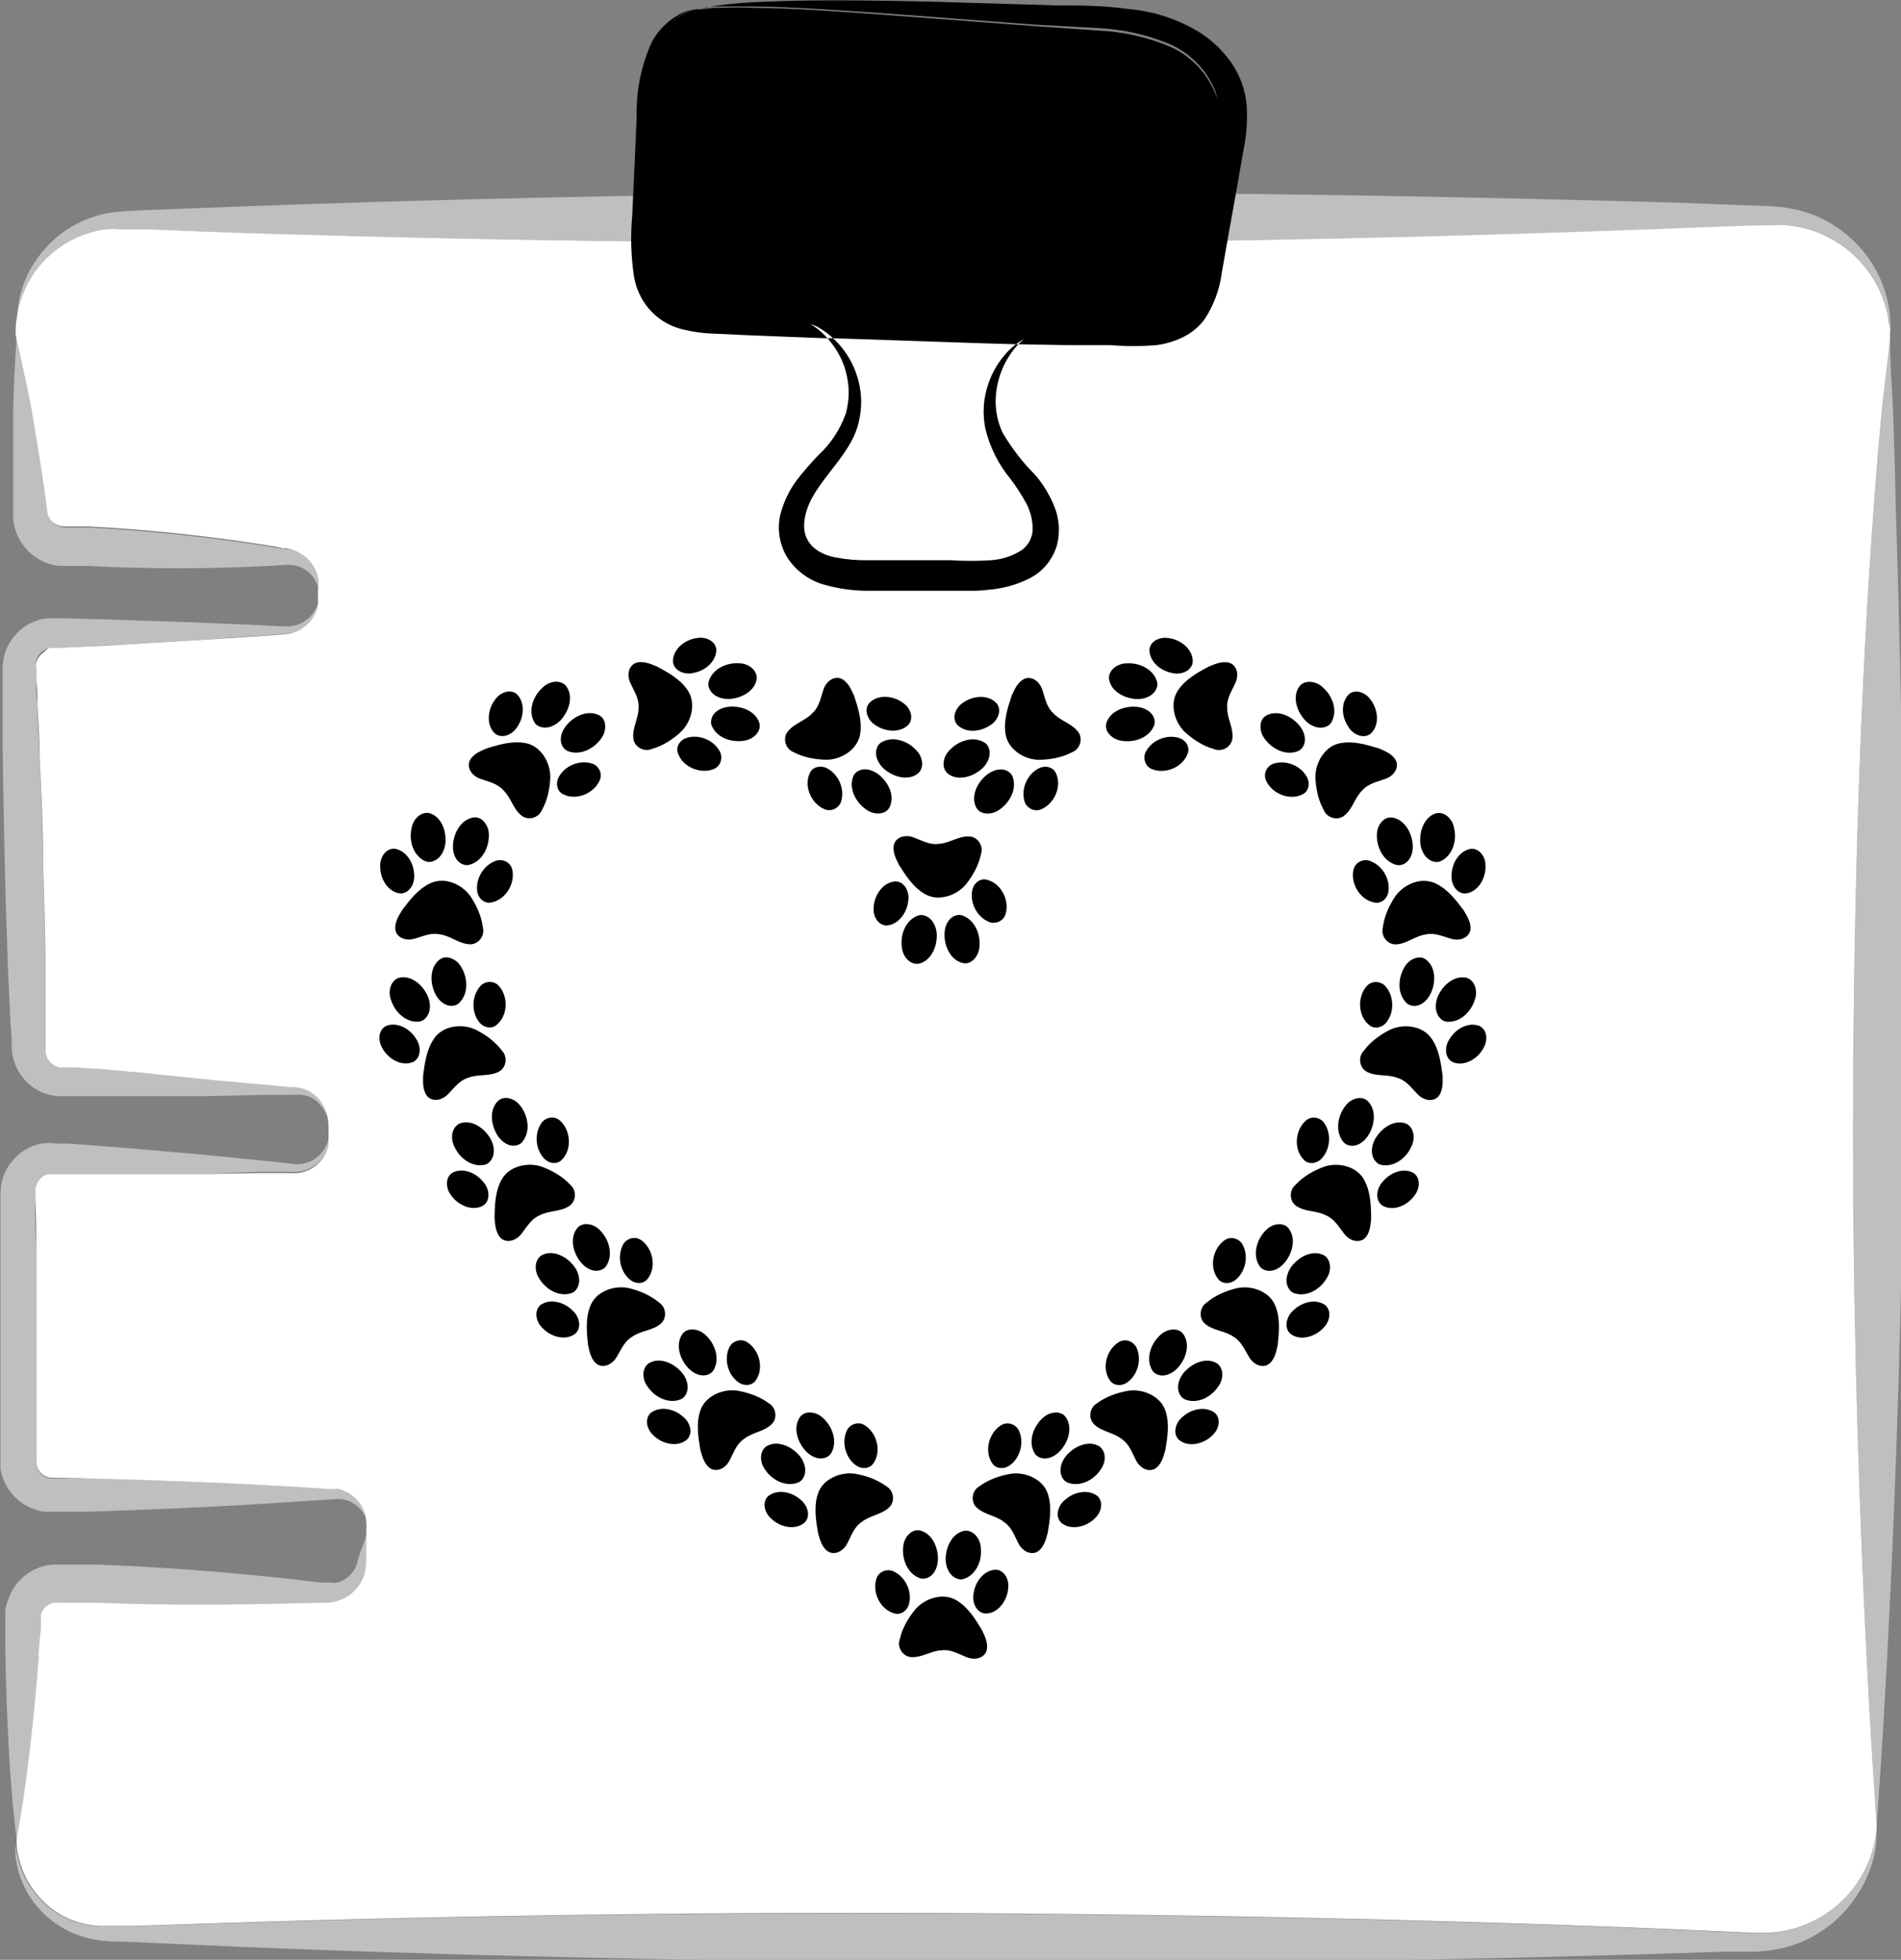 <?xml version="1.0" encoding="UTF-8" standalone="no"?>
<!-- Created with Inkscape (http://www.inkscape.org/) -->

<svg
   width="44.933mm"
   height="46.312mm"
   viewBox="0 0 44.933 46.312"
   version="1.1"
   id="svg1"
   xml:space="preserve"
   xmlns="http://www.w3.org/2000/svg"
   xmlns:svg="http://www.w3.org/2000/svg"><rect x="0" y="0" width="44.933" height="46.312" fill="#808080" stroke="none"/><defs
     id="defs1" /><g
     id="layer2"
     transform="translate(-410.677,-445.005)"><g
       id="g51"><g
         id="g715"
         transform="matrix(0.155,0,0,0.155,403.392,439.14)"><path
           id="path713"
           transform="translate(-8.7307116e-6)"
           d="m 337.344,202.711 c -0.184,32.617 -1.234,60.91 -2.223,81.062 -0.984,20.148 -1.941,32.152 -1.941,32.152 0,0 -3.949,-51.902 -3.582,-113.246 0.188,-36.289 1.512,-64.586 2.871,-83.809 0.68,-9.629 1.359,-16.941 1.883,-21.879 0.523,-4.938 0.863,-7.438 0.863,-7.438 0,0 0,3.086 0.34,8.578 0.34,5.496 0.402,13.641 0.742,23.73 0.586,20.211 1.234,48.477 1.047,80.848 z m 0,0 M 335.246,88.785 v 0.77 c 0,0 0,-0.277 0,-0.832 0,-0.555 0,-0.586 0,-0.988 0,-0.398 -0.156,-0.863 -0.246,-1.355 -0.559,-2.996 -1.805,-5.668 -3.734,-8.023 -1.477,-1.773 -3.234,-3.191 -5.277,-4.262 -2.043,-1.07 -4.215,-1.707 -6.512,-1.91 -0.656,-0.062 -1.316,-0.062 -1.973,0 h -2.191 l -4.598,0.184 -10.027,0.402 c -28.051,1.02 -66.5,2.066 -108.004,2.129 -49.371,0 -87.727,-0.801 -113.832,-1.695 l -9.258,-0.371 c -1.418,0 -2.867,0 -4.133,0 -0.598,-0.062 -1.195,-0.062 -1.789,0 -0.586,0.027 -1.164,0.121 -1.73,0.277 -1.938,0.441 -3.73,1.223 -5.375,2.34 -1.648,1.121 -3.031,2.5 -4.16,4.141 -1.406,2.09 -2.277,4.383 -2.621,6.879 0,0.836 0,1.484 -0.152,1.914 0.012,0.207 0.012,0.414 0,0.617 0,0 0,-0.246 0,-0.738 0,-0.496 0,-0.559 0,-0.957 0,-0.402 0,-0.805 0,-1.297 0.133,-3.035 1.051,-5.812 2.746,-8.332 1.227,-1.84 2.75,-3.395 4.566,-4.66 2.242,-1.527 4.711,-2.477 7.406,-2.836 1.48,-0.156 2.867,-0.219 4.316,-0.281 l 4.477,-0.184 9.75,-0.371 c 27.434,-1.016 65.852,-2.066 109.852,-2.16 44.004,-0.09 82.422,0.773 109.793,1.543 l 9.75,0.371 4.441,0.156 2.254,0.184 2.16,0.402 c 2.371,0.586 4.543,1.598 6.52,3.035 1.977,1.434 3.605,3.191 4.898,5.266 1.574,2.547 2.469,5.312 2.684,8.301 0.07,0.781 0.07,1.562 0,2.344 z m 0,0 M 95.762,127.789 v 0.68 c 0,0 0,-0.25 -0.152,-0.742 -0.16,-0.695 -0.449,-1.332 -0.863,-1.914 -0.637,-0.836 -1.461,-1.402 -2.469,-1.695 -0.59,-0.152 -1.188,-0.203 -1.793,-0.156 l -2.469,0.156 c -9.254,0.477 -18.512,0.477 -27.77,0 H 55.988 c -0.77,-0.09 -1.508,-0.285 -2.219,-0.59 -0.707,-0.305 -1.359,-0.707 -1.953,-1.203 -0.59,-0.496 -1.102,-1.066 -1.523,-1.715 -0.426,-0.645 -0.75,-1.336 -0.969,-2.078 -0.133,-0.457 -0.238,-0.918 -0.309,-1.387 v -4.754 c 0,-4.691 0,-8.855 0,-12.344 0.184,-6.941 0.555,-11.109 0.555,-11.109 0,0 1.109,4.383 2.406,11.355 0.617,3.52 1.328,7.656 1.973,12.344 0.145,1.152 0.301,2.324 0.465,3.52 0.102,0.609 0.391,1.113 0.863,1.512 0.457,0.379 0.98,0.582 1.574,0.617 h 3.887 c 9.57,0.504 19.086,1.535 28.543,3.086 l 1.176,0.184 h 0.586 l 0.676,0.156 c 0.797,0.223 1.516,0.594 2.16,1.109 0.98,0.82 1.629,1.848 1.945,3.086 0.094,0.633 0.074,1.258 -0.062,1.883 z m 0,0 m 1.543,81.461 c 0.023,0.352 0.023,0.703 0,1.051 v 0.371 c -0.016,-0.133 -0.016,-0.27 0,-0.402 0,-0.277 0,-0.68 -0.152,-1.172 -0.117,-0.727 -0.363,-1.406 -0.742,-2.035 -0.379,-0.629 -0.863,-1.164 -1.449,-1.605 -0.875,-0.566 -1.832,-0.805 -2.871,-0.711 h -4.012 l -9.812,0.215 H 55.832 c -0.902,-0.059 -1.766,-0.277 -2.59,-0.656 -0.824,-0.379 -1.555,-0.887 -2.191,-1.531 -0.656,-0.664 -1.18,-1.418 -1.566,-2.27 -0.391,-0.848 -0.617,-1.738 -0.688,-2.668 0,-1.258 -0.062,-2.551 -0.184,-3.891 -0.125,-2.445 -0.246,-5.027 -0.371,-7.742 -0.184,-5.434 -0.402,-11.078 -0.523,-16.91 -0.125,-5.832 -0.246,-11.574 -0.309,-17.004 0,-2.715 0,-5.398 0,-7.992 v -3.855 c -0.035,-0.832 0.027,-1.652 0.184,-2.469 0.219,-0.91 0.586,-1.754 1.113,-2.531 1.035,-1.523 2.434,-2.551 4.195,-3.086 0.41,-0.129 0.832,-0.211 1.266,-0.246 0.391,-0.027 0.781,-0.027 1.172,0 h 1.758 l 6.727,0.184 11.973,0.402 9.75,0.402 3.984,0.215 c 0.586,0 1.172,0 1.664,0 0.477,-0.039 0.941,-0.141 1.391,-0.309 0.684,-0.277 1.273,-0.684 1.777,-1.223 0.5,-0.543 0.863,-1.16 1.09,-1.863 0.117,-0.375 0.199,-0.754 0.246,-1.141 V 128.375 c 0.016,0.145 0.016,0.289 0,0.434 0.039,0.422 0.039,0.84 0,1.262 -0.176,0.855 -0.535,1.621 -1.082,2.301 -0.543,0.68 -1.211,1.199 -2.004,1.559 -0.555,0.266 -1.141,0.43 -1.758,0.492 l -1.852,0.156 -4.133,0.277 -10.277,0.738 -12.156,0.68 -6.605,0.34 h -1.324 c -0.309,0.09 -0.598,0.223 -0.867,0.402 -0.57,0.371 -0.953,0.887 -1.141,1.543 -0.062,0.316 -0.062,0.637 0,0.957 v 1.789 c 0,1.234 0,2.531 0.188,3.793 0,2.531 0.246,5.094 0.336,7.746 0.219,5.246 0.402,10.676 0.527,16.199 0.184,6.512 0.277,12.715 0.371,18.516 0,2.902 0,5.711 0,8.426 v 1.82 c 0.02,0.332 0.102,0.652 0.246,0.957 0.301,0.629 0.773,1.082 1.418,1.355 l 0.465,0.156 h 2.527 l 3.672,0.555 6.605,0.586 11.57,0.895 9.258,0.832 1.883,0.188 h 0.895 l 0.926,0.184 c 1.105,0.316 2.023,0.926 2.746,1.82 0.828,1.176 1.223,2.48 1.172,3.918 z m 0,0 m 5.801,60.977 c 0.039,0.328 0.039,0.656 0,0.988 -0.012,0.102 -0.012,0.203 0,0.309 v -0.371 c 0.039,-0.371 0.039,-0.742 0,-1.113 -0.172,-0.648 -0.461,-1.238 -0.867,-1.773 -0.406,-0.535 -0.898,-0.973 -1.477,-1.312 -0.84,-0.496 -1.746,-0.68 -2.715,-0.555 l -3.797,0.246 -9.258,0.59 c -6.91,0.398 -15.148,0.77 -24.469,1.078 h -6.047 c -0.289,0.031 -0.578,0.031 -0.863,0 -0.465,-0.082 -0.918,-0.207 -1.359,-0.371 -0.668,-0.234 -1.297,-0.551 -1.879,-0.953 -0.582,-0.406 -1.102,-0.879 -1.559,-1.422 -0.457,-0.543 -0.832,-1.137 -1.129,-1.781 -0.297,-0.645 -0.504,-1.316 -0.617,-2.016 v -2.281 c 0,-5.152 0,-10.492 0,-16.016 0,-5.523 0,-10.953 0,-16.109 0,-2.559 0,-5.09 0,-7.527 0.012,-0.906 0.152,-1.789 0.43,-2.652 0.309,-0.859 0.762,-1.629 1.359,-2.316 1.141,-1.414 2.602,-2.309 4.383,-2.684 0.812,-0.105 1.625,-0.105 2.438,0 h 1.727 l 3.301,0.246 6.359,0.496 11.262,0.984 9.258,0.926 3.734,0.402 c 0.957,0.18 1.895,0.098 2.809,-0.246 0.633,-0.27 1.188,-0.652 1.668,-1.145 0.484,-0.492 0.852,-1.055 1.105,-1.695 0.129,-0.352 0.219,-0.711 0.281,-1.078 -0.008,-0.125 -0.008,-0.25 0,-0.371 v 0.398 c 0.031,0.402 0.031,0.805 0,1.207 -0.133,0.539 -0.34,1.047 -0.621,1.527 -0.285,0.477 -0.633,0.902 -1.047,1.273 -0.414,0.371 -0.871,0.672 -1.379,0.906 -0.504,0.23 -1.031,0.383 -1.582,0.457 -0.609,0.031 -1.215,0.031 -1.82,0 H 86.812 l -9.656,0.371 H 54.66 c -0.297,0.059 -0.586,0.152 -0.863,0.277 -0.395,0.238 -0.715,0.551 -0.969,0.934 -0.254,0.383 -0.414,0.801 -0.48,1.258 v 1.48 c 0,2.375 0,4.812 0.152,7.312 0,4.969 0,10.121 0,15.43 0,3.086 0,6.172 0,9.008 0,2.84 0,5.617 0,8.332 0.012,0.328 0.086,0.641 0.223,0.938 0.137,0.301 0.324,0.559 0.566,0.781 0.238,0.223 0.512,0.391 0.82,0.508 0.309,0.113 0.625,0.164 0.953,0.152 H 62.5 c 9.535,0.246 17.648,0.586 24.223,0.926 l 8.668,0.492 1.793,0.152 h 0.832 c 0.309,-0.043 0.617,-0.043 0.926,0 1.035,0.301 1.93,0.836 2.684,1.605 0.484,0.516 0.852,1.098 1.109,1.754 0.254,0.656 0.379,1.336 0.371,2.043 z m 0,0 m -0.121,1.297 c 0,0 0,1.387 0,3.855 -0.012,0.723 -0.074,1.445 -0.188,2.16 -0.203,0.938 -0.613,1.77 -1.234,2.5 -0.73,0.879 -1.633,1.504 -2.715,1.883 -0.598,0.223 -1.215,0.348 -1.852,0.371 h -1.727 c -8.766,0.398 -20.738,0.645 -33.695,0 h -5.711 c -0.301,-0.031 -0.594,-0.008 -0.887,0.07 -0.289,0.078 -0.559,0.207 -0.801,0.383 -0.246,0.176 -0.449,0.391 -0.617,0.641 -0.164,0.25 -0.281,0.523 -0.348,0.816 0,0 0,0.219 0,0.309 v 1.762 c 0,1.602 -0.215,3.082 -0.34,4.625 -0.465,5.895 -0.988,10.926 -1.48,14.969 -0.988,8.113 -1.852,12.34 -1.852,12.34 0,0 -0.742,-5.215 -1.203,-13.762 -0.219,-4.289 -0.434,-9.258 -0.527,-15.18 0,-1.449 0,-3.086 0,-4.477 v -0.586 c 0,-0.277 0,-0.586 0,-0.863 0.098,-0.582 0.254,-1.148 0.465,-1.695 0.398,-1.188 1.047,-2.215 1.945,-3.086 0.891,-0.848 1.918,-1.465 3.086,-1.852 0.602,-0.188 1.219,-0.301 1.852,-0.34 h 6.539 c 13.793,0.523 25.703,1.695 34.191,2.746 h 1.418 c 0.371,0.059 0.742,0.059 1.113,0 0.699,-0.184 1.316,-0.523 1.852,-1.02 0.488,-0.477 0.859,-1.031 1.109,-1.664 0.184,-0.559 0.34,-1.266 0.523,-1.82 0.742,-1.852 1.082,-3.086 1.082,-3.086 z m 0,0 m 230.133,47.395 c -0.371,2.949 -1.398,5.641 -3.086,8.086 -1.324,2.012 -2.98,3.703 -4.969,5.07 -1.984,1.367 -4.156,2.309 -6.512,2.828 -1.434,0.309 -2.883,0.473 -4.348,0.496 h -4.414 l -9.598,0.305 c -27,0.836 -64.801,1.605 -108,1.359 -43.199,-0.246 -81.371,-1.266 -108.34,-2.406 l -18.082,-0.801 c -1.328,0 -2.562,0 -3.918,-0.25 -1.258,-0.18 -2.473,-0.52 -3.641,-1.016 -2.012,-0.855 -3.75,-2.09 -5.215,-3.703 -2,-2.234 -3.203,-4.84 -3.613,-7.809 -0.055,-0.73 -0.055,-1.461 0,-2.191 v -0.738 c 0,0 0,0.277 0,0.801 0.039,0.777 0.16,1.535 0.371,2.285 0.348,1.426 0.914,2.766 1.695,4.012 0.781,1.242 1.738,2.336 2.871,3.27 1.594,1.336 3.402,2.23 5.434,2.684 1.125,0.273 2.266,0.387 3.422,0.34 h 3.98 l 18.672,-0.617 c 27.586,-0.832 65.414,-1.574 106.395,-1.355 48.508,0.277 86.398,1.449 111.98,2.559 l 9.074,0.402 c 1.305,0.09 2.609,0.09 3.918,0 1.176,-0.086 2.328,-0.301 3.457,-0.648 1.523,-0.461 2.961,-1.113 4.309,-1.965 1.348,-0.852 2.555,-1.867 3.625,-3.047 1.07,-1.18 1.965,-2.48 2.684,-3.902 0.715,-1.422 1.227,-2.914 1.539,-4.477 0.141,-0.613 0.23,-1.23 0.277,-1.852 0,-0.434 0,-0.648 0,-0.648 0,0 0,0.277 0,0.77 0.059,0.719 0.07,1.441 0.031,2.16 z m 0,0"
           style="fill:#bfbfbf" /><path
           fill="#ffffff"
           d="m 329.598,202.68 c -0.367,61.344 3.582,113.246 3.582,113.246 0,0 0,0.215 0,0.648 -0.047,0.625 -0.141,1.242 -0.277,1.852 -0.312,1.562 -0.824,3.055 -1.543,4.477 -0.715,1.422 -1.609,2.727 -2.68,3.906 -1.07,1.18 -2.281,2.191 -3.629,3.043 -1.348,0.852 -2.781,1.508 -4.309,1.965 -1.125,0.348 -2.277,0.566 -3.457,0.648 -1.305,0.09 -2.609,0.09 -3.918,0 l -9.07,-0.402 c -25.676,-1.109 -63.473,-2.281 -111.98,-2.559 -40.98,-0.219 -78.812,0.523 -106.398,1.355 L 67.25,331.477 h -3.98 c -1.156,0.047 -2.301,-0.066 -3.426,-0.34 -2.027,-0.453 -3.836,-1.348 -5.43,-2.684 -1.117,-0.93 -2.062,-2.016 -2.832,-3.25 -0.77,-1.234 -1.328,-2.559 -1.672,-3.969 -0.211,-0.75 -0.336,-1.508 -0.371,-2.285 0,-0.523 0,-0.801 0,-0.801 0,0 0.863,-4.258 1.852,-12.344 0.492,-4.043 1.016,-9.074 1.48,-14.965 0,-1.484 0.215,-3.086 0.34,-4.629 v -1.789 c 0,0 0,-0.219 0,-0.309 0.066,-0.297 0.184,-0.566 0.348,-0.82 0.168,-0.25 0.371,-0.465 0.617,-0.641 0.242,-0.176 0.512,-0.305 0.801,-0.383 0.293,-0.078 0.586,-0.102 0.887,-0.07 h 5.711 c 12.957,0.492 24.93,0.246 33.695,0 H 96.875 c 0.637,-0.023 1.254,-0.145 1.852,-0.371 1.078,-0.375 1.984,-1.004 2.715,-1.883 0.617,-0.73 1.031,-1.562 1.234,-2.5 0.109,-0.715 0.172,-1.434 0.184,-2.16 0,-2.469 0,-3.855 0,-3.855 -0.012,-0.102 -0.012,-0.207 0,-0.309 0.039,-0.328 0.039,-0.66 0,-0.988 -0.008,-1.41 -0.492,-2.637 -1.449,-3.672 -0.754,-0.77 -1.648,-1.305 -2.684,-1.605 -0.309,-0.043 -0.617,-0.043 -0.926,0 h -0.836 l -1.789,-0.152 -8.672,-0.496 c -6.57,-0.336 -14.688,-0.676 -24.223,-0.926 l -7.188,-0.152 c -0.328,0.012 -0.645,-0.039 -0.953,-0.152 -0.309,-0.113 -0.582,-0.281 -0.82,-0.504 -0.242,-0.223 -0.43,-0.484 -0.566,-0.781 -0.137,-0.297 -0.211,-0.609 -0.223,-0.938 0,-2.715 0,-5.465 0,-8.332 0,-2.871 0,-5.926 0,-9.012 0,-5.215 0,-10.367 0,-15.43 0,-2.496 0,-4.934 -0.152,-7.312 v -1.48 c 0.066,-0.453 0.227,-0.875 0.48,-1.258 0.25,-0.383 0.574,-0.695 0.969,-0.934 0.273,-0.078 0.551,-0.133 0.832,-0.152 H 77.156 l 9.566,-0.156 h 3.918 c 0.605,0.031 1.215,0.031 1.82,0 0.551,-0.07 1.078,-0.223 1.586,-0.457 0.504,-0.23 0.961,-0.535 1.375,-0.906 0.414,-0.371 0.762,-0.797 1.047,-1.273 0.285,-0.477 0.492,-0.988 0.621,-1.527 0.035,-0.402 0.035,-0.805 0,-1.203 v -0.742 c 0.023,-0.348 0.023,-0.699 0,-1.047 0.02,-1.465 -0.414,-2.781 -1.297,-3.953 -0.723,-0.895 -1.637,-1.5 -2.746,-1.82 l -0.926,-0.184 H 91.227 L 89.344,203.391 80.086,202.555 68.855,201.414 62.25,200.828 58.703,200.582 h -2.625 l -0.461,-0.156 c -0.645,-0.273 -1.117,-0.727 -1.418,-1.355 -0.145,-0.305 -0.227,-0.625 -0.25,-0.957 v -1.82 c 0,-2.715 0,-5.523 0,-8.426 0,-5.801 -0.184,-12.004 -0.367,-18.516 0,-5.523 -0.309,-10.953 -0.527,-16.199 0,-2.652 -0.215,-5.215 -0.34,-7.746 0,-1.262 0,-2.559 -0.184,-3.793 v -1.789 c -0.062,-0.32 -0.062,-0.641 0,-0.957 0.188,-0.656 0.57,-1.172 1.141,-1.543 0.238,-0.289 0.516,-0.523 0.836,-0.711 h 1.324 l 6.727,-0.309 12.035,-0.711 10.059,-0.645 4.137,-0.281 1.852,-0.152 c 0.613,-0.062 1.199,-0.227 1.758,-0.492 0.793,-0.363 1.461,-0.883 2.004,-1.562 0.543,-0.68 0.906,-1.445 1.082,-2.297 0.039,-0.422 0.039,-0.844 0,-1.266 0.012,-0.145 0.012,-0.285 0,-0.43 v -0.68 c 0.129,-0.668 0.129,-1.336 0,-2.008 -0.316,-1.238 -0.961,-2.266 -1.945,-3.086 -0.645,-0.512 -1.363,-0.883 -2.16,-1.109 l -0.676,-0.152 h -0.586 l -1.02,-0.25 C 79.641,119.633 70.125,118.605 60.555,118.098 h -3.887 c -0.594,-0.031 -1.117,-0.238 -1.574,-0.617 -0.473,-0.398 -0.762,-0.902 -0.863,-1.512 -0.145,-1.211 -0.301,-2.387 -0.465,-3.516 -0.648,-4.566 -1.359,-8.703 -1.977,-12.344 -1.293,-6.695 -2.406,-11.141 -2.406,-11.141 0.016,-0.203 0.016,-0.41 0,-0.617 0,-0.43 0,-1.078 0.156,-1.91 0.34,-2.5 1.215,-4.793 2.621,-6.883 1.125,-1.641 2.512,-3.02 4.156,-4.141 1.648,-1.117 3.441,-1.898 5.379,-2.34 0.566,-0.156 1.141,-0.25 1.73,-0.277 0.594,-0.062 1.191,-0.062 1.789,0 1.266,0 2.715,0 4.133,0 l 9.258,0.371 c 26.105,0.895 64.555,1.789 113.832,1.695 41.629,0 80.23,-1.109 108,-2.129 l 10.031,-0.398 4.812,-0.156 h 2.191 c 0.656,-0.062 1.316,-0.062 1.973,0 2.297,0.203 4.469,0.84 6.512,1.91 2.043,1.07 3.801,2.488 5.277,4.262 1.93,2.355 3.176,5.027 3.734,8.023 0,0.492 0.184,0.957 0.246,1.355 0.062,0.402 0,0.711 0,0.988 0,0.277 0,0.832 0,0.832 0,0 -0.277,2.531 -0.863,7.438 -0.586,4.906 -1.203,12.344 -1.883,21.879 -1.359,19.223 -2.684,47.52 -2.871,83.809 z m 0,0"
           fill-opacity="1"
           fill-rule="nonzero"
           id="path714" /><path
           id="path715"
           d="m 170.59,87.242 0.926,0.617 c 0.855,0.648 1.605,1.398 2.254,2.254 1.043,1.316 1.781,2.789 2.223,4.41 0.566,2.109 0.566,4.219 0,6.328 -0.898,2.512 -2.328,4.672 -4.289,6.48 -1.148,1.195 -2.227,2.449 -3.242,3.762 -1.16,1.578 -1.98,3.316 -2.469,5.215 -0.262,1.152 -0.293,2.305 -0.09,3.469 0.203,1.16 0.625,2.238 1.266,3.227 0.68,1.008 1.52,1.855 2.512,2.555 0.996,0.695 2.078,1.191 3.258,1.488 2.102,0.578 4.238,0.863 6.418,0.863 h 15.242 c 1.02,0 2.066,0 3.086,-0.152 2.164,-0.164 4.223,-0.719 6.172,-1.668 1.066,-0.52 1.98,-1.238 2.738,-2.152 0.758,-0.918 1.297,-1.945 1.613,-3.09 0.5,-2.125 0.305,-4.184 -0.586,-6.172 -0.703,-1.621 -1.629,-3.105 -2.777,-4.445 -1.934,-1.938 -3.59,-4.086 -4.969,-6.449 -0.902,-1.965 -1.223,-4.023 -0.957,-6.172 0.199,-1.672 0.703,-3.242 1.512,-4.719 0.516,-0.949 1.145,-1.812 1.883,-2.594 l 0.832,-0.77 -0.832,0.523 c -0.812,0.555 -1.535,1.211 -2.16,1.973 -1.062,1.262 -1.863,2.672 -2.406,4.23 -0.793,2.258 -0.957,4.563 -0.492,6.91 0.691,2.867 1.977,5.441 3.855,7.715 0.895,1.188 1.695,2.43 2.406,3.734 0.664,1.277 0.984,2.633 0.957,4.074 -0.039,0.621 -0.215,1.203 -0.523,1.746 -0.309,0.539 -0.719,0.988 -1.234,1.336 -1.41,0.879 -2.941,1.371 -4.598,1.484 -2.059,0.133 -4.117,0.133 -6.172,0 h -12.438 c -1.73,0.035 -3.449,-0.109 -5.152,-0.434 -3.086,-0.617 -4.938,-2.5 -4.719,-5.215 0.367,-5.738 7.125,-9.629 8.359,-15.613 0.57,-2.574 0.383,-5.094 -0.555,-7.559 -0.691,-1.797 -1.719,-3.371 -3.086,-4.723 -0.836,-0.832 -1.77,-1.535 -2.809,-2.098 z m 0,0 m 66.066,-26.691 c -0.371,2.035 -0.711,4.074 -1.078,6.172 -0.742,4.133 -1.512,8.363 -2.254,12.652 -0.332,2.574 -1.207,4.949 -2.621,7.125 -0.898,1.199 -2.02,2.125 -3.363,2.777 -1.25,0.59 -2.555,0.984 -3.922,1.176 -2.375,0.195 -4.75,0.195 -7.125,0 h -6.668 l -7.25,-0.125 h -0.309 l -5.34,-0.156 -22.832,-0.77 h -1.266 l -11.078,-0.434 -5.309,-0.246 c -1.84,-0.035 -3.648,-0.281 -5.43,-0.738 -1.938,-0.539 -3.562,-1.566 -4.875,-3.086 -1.184,-1.426 -1.934,-3.051 -2.254,-4.875 -0.465,-3.078 -0.555,-6.164 -0.277,-9.258 0.277,-5.617 0.492,-10.68 0.68,-15.09 -0.09,-3.883 0.641,-7.609 2.191,-11.172 0.539,-1.086 1.25,-2.043 2.129,-2.875 0.883,-0.832 1.879,-1.488 2.992,-1.969 0.578,-0.227 1.176,-0.383 1.789,-0.461 h 0.617 -0.648 c -0.637,0.125 -1.246,0.34 -1.82,0.645 -1.086,0.594 -2.027,1.363 -2.832,2.305 -0.801,0.941 -1.41,1.992 -1.828,3.16 -1.109,3.785 -1.48,7.641 -1.109,11.57 0,4.598 0,9.812 0.152,15.582 -0.164,2.867 0.195,5.664 1.082,8.395 0.477,1.305 1.297,2.336 2.469,3.086 1.262,0.727 2.621,1.148 4.074,1.266 1.543,0 3.086,0 4.938,0 h 16.289 l 23.547,0.277 12.344,0.215 h 6.168 c 1.996,0.172 3.992,0.172 5.988,0 0.922,-0.047 1.789,-0.297 2.59,-0.754 0.805,-0.457 1.465,-1.07 1.977,-1.84 0.941,-1.953 1.527,-4.012 1.758,-6.168 0.926,-4.66 1.789,-9.258 2.625,-13.641 0.832,-4.383 1.883,-8.547 0.68,-11.758 -0.691,-1.637 -1.668,-3.074 -2.938,-4.316 -1.27,-1.242 -2.727,-2.188 -4.379,-2.84 -3.328,-1.328 -6.785,-2.078 -10.367,-2.254 l -10.152,-0.555 -17.926,-1.359 c -10.68,-0.801 -18.855,-1.324 -24.379,-1.387 -2.715,0 -4.812,0 -6.172,0 l -1.973,0.215 h 0.492 c 0.402,0 1.02,-0.246 1.82,-0.34 2.355,-0.32 4.723,-0.516 7.098,-0.586 6.172,-0.309 15.242,-0.277 26.508,0 l 18.512,0.555 c 3.332,0 6.82,0 10.523,0.527 4.055,0.336 7.809,1.578 11.262,3.73 1.84,1.23 3.395,2.754 4.66,4.566 1.32,1.965 2.078,4.125 2.285,6.48 0.125,2.211 -0.027,4.402 -0.465,6.574 z m 0,0 m -4.938,2.898 c -0.832,4.414 -1.695,8.98 -2.621,13.641 -0.234,2.156 -0.82,4.215 -1.758,6.172 -0.516,0.77 -1.172,1.383 -1.977,1.84 -0.805,0.457 -1.668,0.707 -2.594,0.754 -1.992,0.172 -3.988,0.172 -5.984,0 h -6.172 l -12.344,-0.219 -23.543,-0.277 h -16.477 c -1.73,0 -3.395,0 -4.938,0 -1.453,-0.117 -2.812,-0.539 -4.074,-1.266 -1.172,-0.75 -1.992,-1.777 -2.469,-3.086 -0.949,-2.77 -1.352,-5.621 -1.203,-8.547 0,-5.77 0,-10.984 -0.156,-15.582 -0.352,-3.91 0.031,-7.746 1.145,-11.512 0.43,-1.176 1.059,-2.234 1.883,-3.176 0.824,-0.941 1.789,-1.703 2.898,-2.285 0.574,-0.305 1.184,-0.523 1.82,-0.648 h 0.648 l 1.977,-0.215 c 1.387,0 3.484,-0.152 6.172,0 5.523,0 13.699,0.586 24.375,1.387 L 204.258,41.789 214.562,42.5 c 3.582,0.176 7.039,0.926 10.367,2.25 1.652,0.656 3.109,1.602 4.379,2.844 1.27,1.242 2.246,2.68 2.938,4.316 1.355,2.992 0.336,7.066 -0.527,11.539 z m 0,0" /></g><path
         id="path249"
         d="m 425.99,477.237 c 0.005,-0.004 0.011,-0.009 0.016,-0.013 0.231,-0.145 0.531,-0.033 0.713,0.139 0.175,0.148 0.294,0.432 0.142,0.637 -0.023,0.029 -0.053,0.052 -0.085,0.069 -0.291,0.126 -0.629,-0.049 -0.792,-0.297 -0.117,-0.15 -0.148,-0.4 0.006,-0.535 z m 0.857,-0.752 c 0.127,-0.108 0.337,-0.069 0.463,0.031 0.252,0.197 0.406,0.585 0.227,0.878 -0.018,0.026 -0.042,0.047 -0.068,0.065 -0.19,0.121 -0.426,-0.002 -0.553,-0.157 -0.172,-0.202 -0.273,-0.522 -0.117,-0.761 0.014,-0.022 0.031,-0.04 0.049,-0.056 z m -0.795,1.913 c 0.227,-0.18 0.567,-0.098 0.767,0.083 0.158,0.119 0.253,0.381 0.099,0.54 -0.233,0.204 -0.61,0.099 -0.805,-0.106 -0.14,-0.127 -0.209,-0.37 -0.06,-0.517 z m 1.929,-1.641 c 0.091,-0.083 0.23,-0.109 0.343,-0.043 0.303,0.177 0.424,0.636 0.207,0.924 -0.093,0.118 -0.266,0.12 -0.384,0.043 -0.252,-0.165 -0.359,-0.524 -0.246,-0.803 0.017,-0.048 0.045,-0.089 0.08,-0.122 z m -0.567,1.311 c 0.18,-0.161 0.444,-0.233 0.681,-0.202 0.267,0.045 0.534,0.137 0.753,0.299 0.177,0.1 0.214,0.364 0.061,0.502 -0.18,0.171 -0.452,0.186 -0.645,0.341 -0.177,0.116 -0.245,0.322 -0.337,0.5 -0.074,0.158 -0.256,0.286 -0.432,0.213 -0.165,-0.087 -0.219,-0.29 -0.265,-0.458 -0.049,-0.295 -0.099,-0.607 -0.008,-0.899 0.035,-0.119 0.103,-0.218 0.191,-0.296 z m 0,0 m 4.988,-14.812 c -0.004,0.005 -0.009,0.01 -0.013,0.015 -0.206,0.179 -0.519,0.114 -0.726,-0.028 -0.195,-0.119 -0.357,-0.382 -0.239,-0.607 0.018,-0.033 0.044,-0.06 0.074,-0.081 0.268,-0.169 0.629,-0.048 0.829,0.172 0.139,0.13 0.208,0.372 0.076,0.529 z m -0.731,0.875 c -0.109,0.127 -0.322,0.12 -0.462,0.04 -0.279,-0.156 -0.491,-0.515 -0.36,-0.833 0.015,-0.028 0.034,-0.053 0.057,-0.074 0.17,-0.149 0.422,-0.064 0.571,0.07 0.201,0.173 0.35,0.474 0.233,0.734 -0.011,0.024 -0.024,0.044 -0.04,0.062 z m 0.491,-2.013 c -0.196,0.213 -0.545,0.184 -0.771,0.036 -0.174,-0.093 -0.309,-0.338 -0.181,-0.519 0.199,-0.237 0.588,-0.192 0.812,-0.019 0.157,0.103 0.264,0.333 0.139,0.502 z m -1.653,1.919 c -0.077,0.096 -0.211,0.143 -0.333,0.095 -0.326,-0.128 -0.517,-0.563 -0.347,-0.881 0.074,-0.13 0.244,-0.159 0.373,-0.101 0.275,0.125 0.436,0.462 0.367,0.755 -0.009,0.05 -0.03,0.095 -0.061,0.132 z m 0.358,-1.382 c -0.153,0.186 -0.403,0.299 -0.642,0.304 -0.271,-0.004 -0.549,-0.052 -0.79,-0.18 -0.19,-0.071 -0.268,-0.326 -0.138,-0.487 0.152,-0.196 0.418,-0.254 0.585,-0.437 0.157,-0.142 0.192,-0.356 0.256,-0.547 0.049,-0.167 0.209,-0.322 0.394,-0.276 0.176,0.061 0.261,0.253 0.332,0.412 0.094,0.284 0.191,0.585 0.147,0.888 -0.016,0.123 -0.068,0.231 -0.143,0.322 z m 0,0 m -2.303,-1.644 c 3.1e-4,0.006 6.1e-4,0.013 6.1e-4,0.02 -0.027,0.271 -0.299,0.439 -0.547,0.479 -0.224,0.047 -0.522,-0.032 -0.591,-0.277 -0.01,-0.036 -0.009,-0.073 -0.002,-0.109 0.079,-0.307 0.423,-0.467 0.72,-0.445 0.19,-9e-4 0.407,0.127 0.419,0.332 z m 0.07,1.138 c 0.008,0.167 -0.151,0.309 -0.308,0.347 -0.31,0.078 -0.711,-0.037 -0.833,-0.358 -0.009,-0.03 -0.012,-0.062 -0.009,-0.093 0.021,-0.224 0.262,-0.336 0.463,-0.341 0.265,-0.012 0.58,0.103 0.674,0.373 0.008,0.025 0.013,0.049 0.014,0.073 z m -1.026,-1.799 c 0.004,0.29 -0.269,0.508 -0.535,0.556 -0.191,0.052 -0.457,-0.033 -0.488,-0.253 -0.018,-0.309 0.295,-0.543 0.577,-0.572 0.186,-0.033 0.421,0.061 0.446,0.269 z m 0.118,2.53 c 0.01,0.122 -0.055,0.249 -0.176,0.298 -0.325,0.131 -0.762,-0.054 -0.857,-0.402 -0.036,-0.146 0.068,-0.284 0.201,-0.33 0.285,-0.098 0.634,0.036 0.785,0.296 0.028,0.042 0.043,0.09 0.047,0.138 z m -0.69,-1.25 c 0.017,0.241 -0.087,0.494 -0.257,0.663 -0.199,0.184 -0.435,0.339 -0.698,0.412 -0.187,0.079 -0.419,-0.053 -0.435,-0.259 -0.025,-0.247 0.129,-0.472 0.124,-0.719 0.017,-0.211 -0.105,-0.39 -0.189,-0.573 -0.08,-0.155 -0.07,-0.378 0.096,-0.472 0.17,-0.077 0.363,0.005 0.524,0.071 0.263,0.141 0.54,0.293 0.717,0.544 0.072,0.1 0.109,0.215 0.118,0.332 z m 0,0 m -3.003,-0.439 c 0.005,0.005 0.01,0.009 0.015,0.014 0.174,0.21 0.102,0.522 -0.045,0.725 -0.124,0.193 -0.39,0.349 -0.613,0.225 -0.032,-0.018 -0.059,-0.045 -0.079,-0.076 -0.163,-0.272 -0.034,-0.629 0.191,-0.825 0.133,-0.136 0.377,-0.199 0.531,-0.064 z m 0.857,0.752 c 0.124,0.112 0.113,0.325 0.03,0.463 -0.163,0.275 -0.526,0.479 -0.841,0.34 -0.028,-0.015 -0.052,-0.035 -0.073,-0.059 -0.145,-0.173 -0.055,-0.423 0.083,-0.569 0.177,-0.197 0.481,-0.339 0.739,-0.216 0.024,0.011 0.044,0.025 0.062,0.041 z m -2.001,-0.538 c 0.208,0.201 0.172,0.549 0.018,0.771 -0.097,0.172 -0.344,0.301 -0.523,0.169 -0.232,-0.204 -0.178,-0.592 0,-0.813 0.107,-0.155 0.34,-0.256 0.505,-0.128 z m 1.88,1.697 c 0.094,0.079 0.138,0.214 0.087,0.335 -0.136,0.323 -0.574,0.504 -0.889,0.326 -0.129,-0.077 -0.154,-0.248 -0.093,-0.375 0.131,-0.272 0.472,-0.425 0.763,-0.349 0.049,0.01 0.094,0.033 0.131,0.063 z m -1.374,-0.39 c 0.183,0.157 0.289,0.41 0.29,0.649 -0.01,0.271 -0.065,0.547 -0.198,0.785 -0.075,0.189 -0.333,0.26 -0.49,0.127 -0.193,-0.156 -0.244,-0.424 -0.423,-0.594 -0.138,-0.16 -0.351,-0.2 -0.54,-0.269 -0.166,-0.052 -0.317,-0.217 -0.267,-0.4 0.065,-0.175 0.259,-0.255 0.42,-0.322 0.286,-0.087 0.589,-0.178 0.891,-0.126 0.122,0.019 0.23,0.073 0.319,0.15 z m 0,0 m -3.316,5.408 c 0.006,-0.003 0.012,-0.005 0.019,-0.007 0.263,-0.071 0.517,0.123 0.642,0.341 0.124,0.192 0.156,0.499 -0.049,0.651 -0.03,0.021 -0.065,0.034 -0.101,0.041 -0.315,0.036 -0.587,-0.23 -0.672,-0.515 -0.069,-0.178 -0.025,-0.426 0.162,-0.51 z m 1.039,-0.47 c 0.153,-0.067 0.343,0.032 0.434,0.165 0.183,0.262 0.218,0.677 -0.038,0.906 -0.025,0.019 -0.054,0.033 -0.084,0.042 -0.217,0.06 -0.407,-0.125 -0.483,-0.311 -0.106,-0.243 -0.11,-0.578 0.109,-0.762 0.02,-0.017 0.041,-0.03 0.063,-0.039 z m -1.317,1.599 c 0.27,-0.106 0.571,0.071 0.71,0.303 0.116,0.16 0.132,0.438 -0.063,0.546 -0.282,0.127 -0.612,-0.083 -0.74,-0.336 -0.097,-0.162 -0.093,-0.415 0.093,-0.512 z m 2.322,-1.01 c 0.111,-0.053 0.252,-0.037 0.341,0.059 0.238,0.257 0.221,0.731 -0.071,0.944 -0.123,0.085 -0.289,0.037 -0.38,-0.071 -0.193,-0.232 -0.192,-0.606 -0.002,-0.84 0.029,-0.041 0.069,-0.072 0.112,-0.093 z m -0.923,1.089 c 0.219,-0.101 0.493,-0.094 0.711,0.004 0.242,0.121 0.471,0.286 0.633,0.505 0.141,0.147 0.099,0.41 -0.087,0.499 -0.222,0.111 -0.487,0.047 -0.716,0.139 -0.203,0.059 -0.327,0.237 -0.468,0.381 -0.117,0.129 -0.328,0.199 -0.475,0.078 -0.132,-0.132 -0.125,-0.341 -0.12,-0.515 0.039,-0.296 0.082,-0.61 0.253,-0.863 0.068,-0.103 0.162,-0.179 0.269,-0.228 z m 0,0 m 0.317,2.239 c 0.005,-0.004 0.011,-0.006 0.018,-0.01 0.254,-0.1 0.528,0.065 0.676,0.268 0.145,0.178 0.211,0.479 0.023,0.652 -0.027,0.025 -0.061,0.042 -0.096,0.052 -0.309,0.07 -0.609,-0.163 -0.724,-0.437 -0.088,-0.169 -0.073,-0.42 0.104,-0.524 z m 0.981,-0.582 c 0.145,-0.083 0.344,-0.006 0.449,0.116 0.211,0.24 0.292,0.649 0.062,0.905 -0.023,0.022 -0.05,0.039 -0.079,0.051 -0.209,0.084 -0.419,-0.08 -0.515,-0.256 -0.132,-0.23 -0.173,-0.563 0.024,-0.77 0.018,-0.019 0.038,-0.034 0.059,-0.046 z m -1.132,1.735 c 0.256,-0.136 0.575,0.007 0.739,0.222 0.133,0.146 0.179,0.421 -0.002,0.549 -0.266,0.157 -0.617,-0.015 -0.772,-0.252 -0.114,-0.15 -0.138,-0.402 0.036,-0.519 z m 2.196,-1.26 c 0.105,-0.065 0.246,-0.065 0.345,0.021 0.265,0.229 0.3,0.702 0.034,0.946 -0.113,0.099 -0.283,0.069 -0.385,-0.028 -0.218,-0.209 -0.257,-0.581 -0.095,-0.834 0.025,-0.044 0.06,-0.079 0.101,-0.105 z m -0.797,1.185 c 0.206,-0.125 0.479,-0.148 0.707,-0.074 0.254,0.093 0.5,0.232 0.685,0.433 0.156,0.13 0.144,0.397 -0.032,0.505 -0.208,0.135 -0.479,0.1 -0.696,0.217 -0.195,0.082 -0.299,0.272 -0.423,0.43 -0.101,0.141 -0.304,0.234 -0.464,0.13 -0.146,-0.116 -0.162,-0.325 -0.176,-0.499 0.005,-0.299 0.014,-0.615 0.157,-0.886 0.056,-0.11 0.141,-0.195 0.242,-0.256 z m 0,0 m -1.967,-8.429 c 0.006,6.1e-4 0.013,9e-4 0.02,0.003 0.264,0.068 0.388,0.363 0.389,0.613 0.013,0.229 -0.111,0.511 -0.364,0.541 -0.037,0.004 -0.074,-0.003 -0.109,-0.015 -0.292,-0.125 -0.397,-0.49 -0.329,-0.779 0.028,-0.189 0.188,-0.383 0.392,-0.363 z m 1.135,0.105 c 0.166,0.018 0.282,0.197 0.296,0.357 0.03,0.319 -0.145,0.697 -0.481,0.769 -0.031,0.005 -0.063,0.003 -0.094,-0.005 -0.219,-0.055 -0.292,-0.31 -0.267,-0.509 0.028,-0.263 0.191,-0.557 0.471,-0.609 0.026,-0.005 0.05,-0.005 0.074,-0.003 z m -1.935,0.739 c 0.287,0.041 0.461,0.344 0.468,0.614 0.022,0.196 -0.102,0.446 -0.325,0.444 -0.308,-0.029 -0.491,-0.375 -0.477,-0.658 -0.005,-0.189 0.125,-0.406 0.334,-0.4 z m 2.518,0.27 c 0.123,0.009 0.237,0.092 0.268,0.22 0.08,0.341 -0.17,0.745 -0.528,0.786 -0.15,0.013 -0.27,-0.11 -0.295,-0.249 -0.054,-0.297 0.133,-0.621 0.413,-0.731 0.046,-0.021 0.095,-0.029 0.143,-0.025 z m -1.341,0.49 c 0.24,0.02 0.475,0.162 0.616,0.356 0.151,0.225 0.269,0.482 0.301,0.753 0.05,0.197 -0.117,0.406 -0.322,0.39 -0.248,-0.014 -0.447,-0.2 -0.692,-0.233 -0.206,-0.049 -0.402,0.044 -0.595,0.1 -0.165,0.055 -0.384,0.011 -0.452,-0.167 -0.05,-0.18 0.06,-0.359 0.151,-0.507 0.18,-0.239 0.372,-0.49 0.647,-0.625 0.11,-0.056 0.229,-0.075 0.346,-0.066 z m 0,0 m 2.287,8.861 c 0.005,-0.004 0.011,-0.008 0.016,-0.012 0.24,-0.13 0.531,8.9e-4 0.703,0.184 0.165,0.159 0.267,0.45 0.102,0.644 -0.024,0.028 -0.056,0.049 -0.09,0.063 -0.298,0.107 -0.624,-0.088 -0.772,-0.346 -0.108,-0.157 -0.123,-0.408 0.04,-0.534 z m 0.903,-0.696 c 0.134,-0.1 0.341,-0.048 0.46,0.06 0.239,0.213 0.368,0.609 0.171,0.891 -0.02,0.025 -0.045,0.045 -0.072,0.06 -0.198,0.109 -0.426,-0.028 -0.542,-0.192 -0.159,-0.212 -0.24,-0.538 -0.069,-0.767 0.016,-0.021 0.033,-0.038 0.052,-0.052 z m -0.914,1.859 c 0.238,-0.166 0.572,-0.062 0.76,0.131 0.15,0.128 0.229,0.396 0.065,0.546 -0.245,0.189 -0.615,0.06 -0.797,-0.157 -0.132,-0.135 -0.185,-0.382 -0.027,-0.52 z m 2.028,-1.517 c 0.096,-0.077 0.236,-0.094 0.345,-0.021 0.291,0.196 0.383,0.661 0.148,0.935 -0.1,0.111 -0.273,0.103 -0.386,0.018 -0.241,-0.181 -0.325,-0.545 -0.195,-0.816 0.019,-0.046 0.05,-0.086 0.088,-0.116 z m -0.648,1.273 c 0.19,-0.149 0.458,-0.205 0.693,-0.159 0.264,0.062 0.525,0.17 0.733,0.346 0.17,0.11 0.191,0.376 0.03,0.505 -0.191,0.159 -0.463,0.157 -0.665,0.3 -0.184,0.105 -0.264,0.306 -0.368,0.478 -0.084,0.153 -0.274,0.269 -0.444,0.185 -0.159,-0.098 -0.2,-0.303 -0.235,-0.474 -0.031,-0.298 -0.06,-0.612 0.048,-0.898 0.043,-0.116 0.116,-0.211 0.209,-0.284 z m 0,0 m 3.938,3.6 c 0.004,-0.005 0.01,-0.009 0.016,-0.013 0.231,-0.145 0.53,-0.032 0.713,0.14 0.175,0.148 0.294,0.432 0.142,0.637 -0.022,0.029 -0.052,0.052 -0.085,0.069 -0.291,0.126 -0.629,-0.049 -0.792,-0.297 -0.117,-0.15 -0.148,-0.4 0.006,-0.535 z m 0.857,-0.752 c 0.127,-0.109 0.337,-0.069 0.463,0.031 0.252,0.197 0.406,0.585 0.227,0.878 -0.018,0.025 -0.042,0.047 -0.068,0.064 -0.19,0.121 -0.426,-0.002 -0.553,-0.157 -0.172,-0.201 -0.273,-0.521 -0.117,-0.761 0.015,-0.022 0.031,-0.041 0.049,-0.056 z m -0.795,1.913 c 0.227,-0.18 0.567,-0.098 0.767,0.083 0.158,0.119 0.254,0.381 0.099,0.54 -0.233,0.203 -0.61,0.099 -0.805,-0.106 -0.14,-0.127 -0.209,-0.37 -0.06,-0.517 z m 1.929,-1.641 c 0.091,-0.083 0.23,-0.109 0.343,-0.043 0.303,0.177 0.424,0.635 0.207,0.924 -0.093,0.117 -0.266,0.12 -0.384,0.043 -0.252,-0.165 -0.359,-0.524 -0.246,-0.803 0.016,-0.048 0.044,-0.089 0.08,-0.121 z m -0.567,1.311 c 0.18,-0.16 0.444,-0.233 0.682,-0.202 0.267,0.045 0.534,0.137 0.753,0.299 0.177,0.1 0.214,0.364 0.061,0.502 -0.18,0.17 -0.452,0.186 -0.645,0.341 -0.177,0.116 -0.244,0.322 -0.337,0.5 -0.074,0.158 -0.256,0.286 -0.432,0.213 -0.165,-0.088 -0.219,-0.29 -0.264,-0.458 -0.049,-0.295 -0.099,-0.607 -0.009,-0.9 0.035,-0.119 0.103,-0.218 0.191,-0.296 z m 0,0 m 2.163,-12.249 c 0.006,0 0.013,-3.1e-4 0.02,-9e-4 0.269,-0.046 0.417,-0.33 0.438,-0.58 0.031,-0.227 -0.069,-0.518 -0.319,-0.569 -0.036,-0.007 -0.074,-0.004 -0.109,0.005 -0.301,0.101 -0.436,0.456 -0.392,0.75 0.013,0.19 0.157,0.397 0.362,0.394 z m 1.14,-0.012 c 0.167,-0.004 0.297,-0.173 0.324,-0.332 0.056,-0.315 -0.088,-0.706 -0.417,-0.806 -0.031,-0.006 -0.063,-0.007 -0.094,-0.003 -0.223,0.037 -0.317,0.286 -0.307,0.486 0.006,0.265 0.144,0.571 0.42,0.645 0.025,0.006 0.05,0.009 0.074,0.009 z m -1.869,-0.894 c 0.289,-0.017 0.488,-0.305 0.516,-0.574 0.038,-0.194 -0.065,-0.453 -0.287,-0.468 -0.309,0.004 -0.52,0.333 -0.529,0.617 -0.02,0.187 0.091,0.415 0.3,0.425 z m 2.532,-0.064 c 0.123,9e-4 0.244,-0.072 0.284,-0.197 0.107,-0.334 -0.108,-0.756 -0.463,-0.826 -0.148,-0.025 -0.278,0.088 -0.315,0.224 -0.077,0.291 0.082,0.63 0.352,0.762 0.044,0.025 0.093,0.036 0.141,0.037 z m -1.297,-0.598 c 0.241,-6.2e-4 0.486,-0.122 0.642,-0.304 0.169,-0.212 0.307,-0.458 0.361,-0.725 0.066,-0.192 -0.083,-0.414 -0.289,-0.415 -0.248,-0.007 -0.461,0.163 -0.709,0.176 -0.209,0.032 -0.397,-0.077 -0.585,-0.148 -0.16,-0.069 -0.382,-0.042 -0.464,0.13 -0.065,0.175 0.03,0.362 0.109,0.518 0.16,0.252 0.331,0.518 0.594,0.676 0.105,0.065 0.222,0.094 0.34,0.093 z m 0,0 m 0.644,14.963 c -0.006,0 -0.014,3.2e-4 -0.02,6.2e-4 -0.27,0.041 -0.423,0.321 -0.45,0.571 -0.036,0.226 0.059,0.52 0.307,0.575 0.036,0.007 0.074,0.005 0.109,-0.004 0.303,-0.095 0.445,-0.447 0.407,-0.742 -0.009,-0.19 -0.148,-0.4 -0.353,-0.401 z m -1.14,-0.011 c -0.167,9e-4 -0.301,0.167 -0.331,0.326 -0.062,0.314 0.074,0.708 0.401,0.814 0.03,0.007 0.062,0.009 0.093,0.004 0.223,-0.033 0.322,-0.279 0.317,-0.48 -0.002,-0.265 -0.133,-0.574 -0.407,-0.654 -0.025,-0.007 -0.049,-0.011 -0.073,-0.01 z m 1.85,0.932 c -0.29,0.011 -0.493,0.295 -0.527,0.563 -0.042,0.193 0.056,0.454 0.278,0.474 0.309,0.003 0.527,-0.323 0.541,-0.606 0.024,-0.187 -0.083,-0.417 -0.292,-0.431 z m -2.533,0.013 c -0.123,-0.004 -0.246,0.068 -0.288,0.192 -0.114,0.331 0.093,0.758 0.446,0.835 0.147,0.028 0.28,-0.082 0.319,-0.218 0.084,-0.29 -0.069,-0.631 -0.337,-0.769 -0.044,-0.025 -0.092,-0.038 -0.14,-0.04 z m 1.285,0.624 c -0.241,-0.004 -0.489,0.113 -0.648,0.291 -0.173,0.208 -0.316,0.452 -0.376,0.718 -0.07,0.191 0.075,0.415 0.281,0.421 0.248,0.012 0.464,-0.154 0.712,-0.161 0.21,-0.028 0.395,0.085 0.582,0.16 0.159,0.071 0.381,0.05 0.466,-0.121 0.068,-0.174 -0.023,-0.363 -0.099,-0.52 -0.155,-0.256 -0.321,-0.525 -0.58,-0.688 -0.104,-0.067 -0.22,-0.098 -0.338,-0.1 z m 0,0 m 6.495,-5.496 c -0.005,-0.005 -0.011,-0.009 -0.016,-0.013 -0.231,-0.145 -0.531,-0.033 -0.713,0.139 -0.175,0.148 -0.294,0.432 -0.142,0.637 0.023,0.029 0.053,0.052 0.085,0.069 0.291,0.126 0.629,-0.049 0.792,-0.297 0.117,-0.15 0.148,-0.4 -0.006,-0.535 z m -0.857,-0.752 c -0.127,-0.108 -0.337,-0.069 -0.463,0.031 -0.252,0.197 -0.406,0.585 -0.227,0.878 0.018,0.026 0.042,0.047 0.068,0.065 0.19,0.121 0.426,-0.002 0.553,-0.157 0.172,-0.202 0.273,-0.522 0.117,-0.761 -0.014,-0.022 -0.031,-0.04 -0.049,-0.056 z m 0.795,1.913 c -0.227,-0.18 -0.567,-0.098 -0.767,0.083 -0.158,0.119 -0.253,0.381 -0.099,0.54 0.233,0.204 0.61,0.099 0.805,-0.106 0.14,-0.127 0.209,-0.37 0.06,-0.517 z m -1.929,-1.641 c -0.091,-0.083 -0.23,-0.109 -0.343,-0.043 -0.303,0.177 -0.424,0.635 -0.207,0.924 0.093,0.118 0.266,0.12 0.384,0.043 0.252,-0.165 0.359,-0.524 0.246,-0.803 -0.017,-0.048 -0.045,-0.089 -0.08,-0.122 z m 0.567,1.311 c -0.18,-0.161 -0.444,-0.233 -0.681,-0.202 -0.267,0.045 -0.534,0.137 -0.753,0.299 -0.177,0.1 -0.214,0.364 -0.061,0.502 0.18,0.171 0.452,0.186 0.645,0.341 0.177,0.116 0.245,0.322 0.337,0.5 0.074,0.158 0.256,0.286 0.432,0.213 0.165,-0.087 0.219,-0.29 0.265,-0.458 0.049,-0.295 0.099,-0.607 0.008,-0.899 -0.035,-0.119 -0.103,-0.218 -0.191,-0.296 z m 0,0 m -4.988,-14.812 c 0.005,0.005 0.009,0.01 0.013,0.015 0.206,0.179 0.519,0.114 0.726,-0.028 0.195,-0.119 0.357,-0.382 0.239,-0.607 -0.018,-0.033 -0.044,-0.06 -0.074,-0.081 -0.268,-0.169 -0.629,-0.048 -0.829,0.172 -0.139,0.13 -0.208,0.372 -0.076,0.529 z m 0.731,0.875 c 0.109,0.127 0.322,0.12 0.462,0.04 0.279,-0.156 0.491,-0.515 0.36,-0.833 -0.015,-0.028 -0.034,-0.053 -0.057,-0.074 -0.17,-0.149 -0.422,-0.064 -0.571,0.07 -0.201,0.173 -0.35,0.474 -0.233,0.734 0.011,0.024 0.024,0.044 0.04,0.062 z m -0.491,-2.013 c 0.196,0.213 0.545,0.184 0.771,0.036 0.174,-0.093 0.309,-0.338 0.181,-0.519 -0.199,-0.237 -0.588,-0.192 -0.812,-0.019 -0.157,0.103 -0.264,0.333 -0.139,0.502 z m 1.653,1.919 c 0.077,0.096 0.211,0.143 0.333,0.095 0.326,-0.128 0.517,-0.563 0.347,-0.881 -0.074,-0.13 -0.244,-0.159 -0.373,-0.101 -0.275,0.125 -0.436,0.462 -0.367,0.755 0.009,0.05 0.03,0.095 0.061,0.132 z m -0.358,-1.382 c 0.153,0.186 0.403,0.299 0.642,0.304 0.271,-0.004 0.549,-0.052 0.79,-0.18 0.19,-0.071 0.268,-0.326 0.138,-0.487 -0.152,-0.196 -0.418,-0.254 -0.585,-0.437 -0.157,-0.142 -0.192,-0.356 -0.256,-0.547 -0.049,-0.167 -0.209,-0.322 -0.394,-0.276 -0.176,0.061 -0.261,0.253 -0.332,0.412 -0.094,0.284 -0.191,0.585 -0.147,0.888 0.016,0.123 0.068,0.231 0.143,0.322 z m 0,0 m 2.303,-1.644 c -3e-4,0.006 -6.1e-4,0.013 -6.1e-4,0.02 0.027,0.271 0.299,0.439 0.547,0.479 0.224,0.047 0.522,-0.032 0.591,-0.277 0.01,-0.036 0.009,-0.073 0.002,-0.109 -0.079,-0.307 -0.423,-0.467 -0.72,-0.445 -0.19,-8.9e-4 -0.407,0.127 -0.419,0.332 z m -0.07,1.138 c -0.008,0.167 0.151,0.309 0.308,0.347 0.31,0.078 0.711,-0.037 0.833,-0.358 0.009,-0.03 0.012,-0.062 0.009,-0.093 -0.021,-0.224 -0.262,-0.336 -0.463,-0.341 -0.265,-0.012 -0.58,0.103 -0.674,0.373 -0.008,0.025 -0.013,0.049 -0.014,0.073 z m 1.026,-1.799 c -0.004,0.29 0.269,0.508 0.535,0.556 0.191,0.052 0.457,-0.033 0.488,-0.253 0.018,-0.309 -0.295,-0.543 -0.577,-0.572 -0.186,-0.033 -0.421,0.061 -0.446,0.269 z m -0.118,2.53 c -0.01,0.122 0.055,0.249 0.176,0.298 0.325,0.131 0.762,-0.054 0.857,-0.402 0.036,-0.146 -0.068,-0.284 -0.201,-0.33 -0.285,-0.098 -0.634,0.036 -0.785,0.296 -0.028,0.042 -0.043,0.09 -0.047,0.138 z m 0.69,-1.25 c -0.017,0.241 0.087,0.494 0.257,0.663 0.199,0.184 0.435,0.339 0.698,0.412 0.187,0.079 0.419,-0.053 0.435,-0.259 0.025,-0.247 -0.129,-0.472 -0.124,-0.719 -0.017,-0.211 0.105,-0.39 0.189,-0.573 0.08,-0.155 0.07,-0.378 -0.096,-0.472 -0.17,-0.077 -0.363,0.004 -0.525,0.071 -0.263,0.141 -0.54,0.293 -0.717,0.544 -0.072,0.1 -0.109,0.215 -0.118,0.332 z m 0,0 m 3.003,-0.439 c -0.005,0.004 -0.01,0.009 -0.015,0.014 -0.174,0.21 -0.102,0.522 0.045,0.725 0.124,0.193 0.39,0.349 0.613,0.225 0.032,-0.018 0.059,-0.045 0.079,-0.076 0.163,-0.272 0.034,-0.629 -0.191,-0.825 -0.133,-0.136 -0.377,-0.199 -0.531,-0.064 z m -0.857,0.752 c -0.124,0.112 -0.113,0.325 -0.03,0.463 0.163,0.275 0.526,0.479 0.841,0.34 0.028,-0.015 0.052,-0.035 0.073,-0.059 0.145,-0.173 0.055,-0.423 -0.083,-0.569 -0.177,-0.197 -0.481,-0.339 -0.739,-0.216 -0.024,0.011 -0.044,0.025 -0.062,0.041 z m 2.001,-0.538 c -0.208,0.201 -0.172,0.549 -0.018,0.771 0.097,0.172 0.344,0.301 0.523,0.169 0.232,-0.204 0.178,-0.592 0,-0.813 -0.107,-0.155 -0.34,-0.256 -0.505,-0.128 z m -1.88,1.697 c -0.094,0.079 -0.138,0.214 -0.087,0.335 0.136,0.323 0.574,0.504 0.889,0.326 0.129,-0.077 0.154,-0.248 0.093,-0.375 -0.131,-0.272 -0.472,-0.425 -0.763,-0.349 -0.049,0.01 -0.094,0.033 -0.131,0.063 z m 1.374,-0.39 c -0.183,0.157 -0.289,0.41 -0.29,0.649 0.01,0.271 0.065,0.547 0.198,0.785 0.075,0.189 0.333,0.26 0.49,0.127 0.193,-0.156 0.244,-0.424 0.423,-0.594 0.138,-0.16 0.351,-0.2 0.54,-0.269 0.166,-0.052 0.317,-0.217 0.267,-0.4 -0.065,-0.175 -0.259,-0.255 -0.42,-0.322 -0.286,-0.087 -0.589,-0.178 -0.891,-0.126 -0.122,0.019 -0.23,0.073 -0.319,0.15 z m 0,0 m 3.316,5.408 c -0.006,-0.003 -0.012,-0.005 -0.019,-0.007 -0.263,-0.071 -0.517,0.123 -0.642,0.341 -0.124,0.192 -0.156,0.499 0.049,0.651 0.03,0.021 0.065,0.034 0.101,0.041 0.315,0.036 0.587,-0.23 0.672,-0.515 0.069,-0.178 0.025,-0.426 -0.162,-0.51 z m -1.039,-0.47 c -0.153,-0.067 -0.343,0.032 -0.434,0.165 -0.183,0.262 -0.218,0.677 0.038,0.906 0.025,0.019 0.054,0.033 0.084,0.042 0.217,0.06 0.407,-0.125 0.483,-0.311 0.106,-0.243 0.11,-0.578 -0.109,-0.762 -0.02,-0.017 -0.041,-0.03 -0.063,-0.039 z m 1.317,1.599 c -0.27,-0.106 -0.571,0.071 -0.71,0.303 -0.116,0.16 -0.132,0.438 0.063,0.546 0.282,0.127 0.612,-0.083 0.74,-0.336 0.097,-0.162 0.093,-0.415 -0.093,-0.512 z m -2.322,-1.01 c -0.111,-0.053 -0.252,-0.037 -0.341,0.059 -0.238,0.257 -0.221,0.731 0.071,0.944 0.123,0.085 0.289,0.037 0.38,-0.071 0.193,-0.232 0.192,-0.606 0.002,-0.84 -0.029,-0.041 -0.069,-0.072 -0.112,-0.093 z m 0.923,1.089 c -0.219,-0.101 -0.493,-0.094 -0.711,0.004 -0.242,0.121 -0.471,0.286 -0.633,0.506 -0.141,0.147 -0.099,0.41 0.087,0.499 0.222,0.111 0.487,0.047 0.716,0.139 0.203,0.059 0.327,0.237 0.468,0.381 0.117,0.129 0.328,0.199 0.475,0.078 0.132,-0.132 0.125,-0.341 0.12,-0.515 -0.039,-0.296 -0.082,-0.61 -0.253,-0.863 -0.068,-0.103 -0.162,-0.179 -0.269,-0.228 z m 0,0 m -0.317,2.239 c -0.005,-0.004 -0.011,-0.006 -0.018,-0.01 -0.254,-0.1 -0.528,0.065 -0.676,0.268 -0.145,0.178 -0.211,0.479 -0.023,0.652 0.027,0.025 0.061,0.042 0.096,0.052 0.309,0.07 0.609,-0.163 0.724,-0.437 0.088,-0.169 0.073,-0.42 -0.104,-0.525 z m -0.981,-0.582 c -0.145,-0.083 -0.344,-0.006 -0.449,0.116 -0.211,0.24 -0.292,0.649 -0.062,0.905 0.023,0.022 0.05,0.039 0.079,0.051 0.209,0.084 0.419,-0.08 0.515,-0.256 0.132,-0.23 0.173,-0.563 -0.024,-0.77 -0.018,-0.019 -0.038,-0.034 -0.059,-0.046 z m 1.132,1.735 c -0.256,-0.136 -0.575,0.007 -0.739,0.222 -0.133,0.146 -0.179,0.421 0.002,0.549 0.266,0.157 0.617,-0.015 0.772,-0.252 0.114,-0.15 0.138,-0.402 -0.036,-0.519 z m -2.196,-1.26 c -0.105,-0.065 -0.246,-0.065 -0.345,0.021 -0.265,0.229 -0.3,0.702 -0.034,0.946 0.113,0.099 0.283,0.069 0.385,-0.028 0.218,-0.209 0.257,-0.581 0.095,-0.834 -0.025,-0.044 -0.06,-0.079 -0.101,-0.105 z m 0.797,1.185 c -0.206,-0.125 -0.479,-0.148 -0.707,-0.074 -0.254,0.093 -0.5,0.232 -0.685,0.433 -0.156,0.13 -0.144,0.397 0.032,0.505 0.208,0.135 0.479,0.1 0.696,0.217 0.195,0.082 0.299,0.272 0.423,0.43 0.101,0.141 0.304,0.234 0.464,0.13 0.146,-0.116 0.162,-0.325 0.176,-0.499 -0.005,-0.299 -0.014,-0.615 -0.157,-0.886 -0.056,-0.11 -0.141,-0.195 -0.242,-0.256 z m 0,0 m 1.967,-8.429 c -0.006,6e-4 -0.013,9e-4 -0.02,0.003 -0.264,0.068 -0.388,0.363 -0.389,0.613 -0.013,0.229 0.111,0.511 0.364,0.541 0.037,0.004 0.074,-0.003 0.109,-0.015 0.292,-0.125 0.397,-0.49 0.329,-0.779 -0.028,-0.189 -0.188,-0.383 -0.392,-0.363 z m -1.135,0.105 c -0.166,0.018 -0.282,0.197 -0.296,0.357 -0.03,0.319 0.145,0.697 0.481,0.769 0.031,0.004 0.063,0.003 0.094,-0.005 0.219,-0.055 0.292,-0.31 0.267,-0.509 -0.028,-0.263 -0.191,-0.557 -0.471,-0.609 -0.026,-0.004 -0.05,-0.005 -0.074,-0.003 z m 1.935,0.739 c -0.287,0.041 -0.461,0.344 -0.468,0.614 -0.022,0.196 0.102,0.446 0.325,0.444 0.308,-0.029 0.491,-0.375 0.477,-0.658 0.004,-0.189 -0.125,-0.406 -0.334,-0.4 z m -2.518,0.27 c -0.123,0.009 -0.237,0.092 -0.268,0.22 -0.08,0.341 0.17,0.745 0.528,0.786 0.15,0.013 0.27,-0.11 0.295,-0.249 0.054,-0.297 -0.133,-0.621 -0.413,-0.731 -0.046,-0.021 -0.095,-0.029 -0.143,-0.025 z m 1.341,0.49 c -0.24,0.02 -0.475,0.162 -0.616,0.356 -0.151,0.225 -0.269,0.482 -0.301,0.753 -0.05,0.197 0.117,0.406 0.322,0.39 0.248,-0.014 0.447,-0.2 0.692,-0.233 0.206,-0.049 0.402,0.044 0.595,0.1 0.165,0.055 0.384,0.011 0.452,-0.167 0.05,-0.18 -0.06,-0.359 -0.151,-0.507 -0.18,-0.239 -0.372,-0.49 -0.647,-0.625 -0.11,-0.056 -0.229,-0.075 -0.346,-0.066 z m 0,0 m -2.287,8.861 c -0.005,-0.004 -0.011,-0.008 -0.016,-0.012 -0.24,-0.13 -0.531,9e-4 -0.703,0.184 -0.165,0.159 -0.267,0.45 -0.102,0.644 0.024,0.028 0.056,0.049 0.09,0.063 0.298,0.107 0.624,-0.088 0.772,-0.346 0.108,-0.157 0.123,-0.408 -0.04,-0.534 z m -0.903,-0.696 c -0.134,-0.1 -0.341,-0.048 -0.46,0.06 -0.239,0.213 -0.368,0.609 -0.171,0.891 0.02,0.025 0.045,0.045 0.072,0.06 0.198,0.109 0.426,-0.028 0.542,-0.192 0.159,-0.212 0.24,-0.538 0.069,-0.767 -0.016,-0.021 -0.033,-0.038 -0.052,-0.052 z m 0.914,1.859 c -0.238,-0.166 -0.572,-0.062 -0.76,0.131 -0.15,0.128 -0.229,0.396 -0.065,0.546 0.245,0.189 0.615,0.06 0.797,-0.157 0.132,-0.135 0.185,-0.382 0.027,-0.52 z m -2.028,-1.517 c -0.096,-0.077 -0.236,-0.094 -0.345,-0.021 -0.291,0.196 -0.383,0.661 -0.148,0.935 0.1,0.111 0.273,0.103 0.386,0.018 0.241,-0.181 0.325,-0.545 0.195,-0.816 -0.019,-0.046 -0.05,-0.086 -0.088,-0.116 z m 0.648,1.272 c -0.19,-0.149 -0.458,-0.205 -0.693,-0.159 -0.264,0.062 -0.524,0.17 -0.733,0.346 -0.17,0.11 -0.191,0.376 -0.03,0.505 0.191,0.159 0.463,0.157 0.665,0.3 0.184,0.105 0.264,0.306 0.368,0.478 0.084,0.153 0.274,0.269 0.444,0.185 0.159,-0.098 0.2,-0.303 0.235,-0.474 0.031,-0.298 0.06,-0.612 -0.048,-0.898 -0.043,-0.116 -0.116,-0.211 -0.209,-0.284 z m 0,0 m -3.938,3.6 c -0.005,-0.004 -0.01,-0.009 -0.016,-0.013 -0.231,-0.145 -0.53,-0.032 -0.713,0.14 -0.175,0.148 -0.294,0.432 -0.142,0.637 0.022,0.029 0.052,0.052 0.085,0.069 0.291,0.126 0.629,-0.049 0.792,-0.297 0.117,-0.15 0.148,-0.4 -0.006,-0.535 z m -0.857,-0.752 c -0.127,-0.109 -0.337,-0.069 -0.463,0.031 -0.252,0.197 -0.406,0.585 -0.227,0.878 0.018,0.025 0.042,0.047 0.068,0.064 0.19,0.121 0.426,-0.002 0.553,-0.157 0.172,-0.201 0.273,-0.521 0.117,-0.761 -0.015,-0.022 -0.031,-0.04 -0.049,-0.056 z m 0.795,1.913 c -0.227,-0.18 -0.567,-0.098 -0.767,0.083 -0.158,0.119 -0.254,0.381 -0.099,0.54 0.233,0.203 0.61,0.099 0.805,-0.106 0.14,-0.127 0.209,-0.37 0.06,-0.517 z m -1.929,-1.641 c -0.091,-0.083 -0.23,-0.109 -0.343,-0.043 -0.303,0.177 -0.424,0.636 -0.207,0.924 0.093,0.117 0.266,0.12 0.384,0.043 0.252,-0.165 0.359,-0.524 0.246,-0.803 -0.016,-0.048 -0.044,-0.089 -0.08,-0.121 z m 0.567,1.311 c -0.18,-0.16 -0.444,-0.233 -0.682,-0.202 -0.267,0.045 -0.534,0.137 -0.753,0.299 -0.177,0.1 -0.214,0.364 -0.061,0.502 0.18,0.17 0.452,0.186 0.645,0.341 0.177,0.116 0.244,0.322 0.337,0.5 0.074,0.158 0.256,0.286 0.432,0.213 0.165,-0.088 0.219,-0.29 0.264,-0.458 0.049,-0.295 0.099,-0.607 0.009,-0.9 -0.035,-0.119 -0.103,-0.218 -0.191,-0.296 z m 0,0"
         style="stroke-width:0.077" /></g></g></svg>

